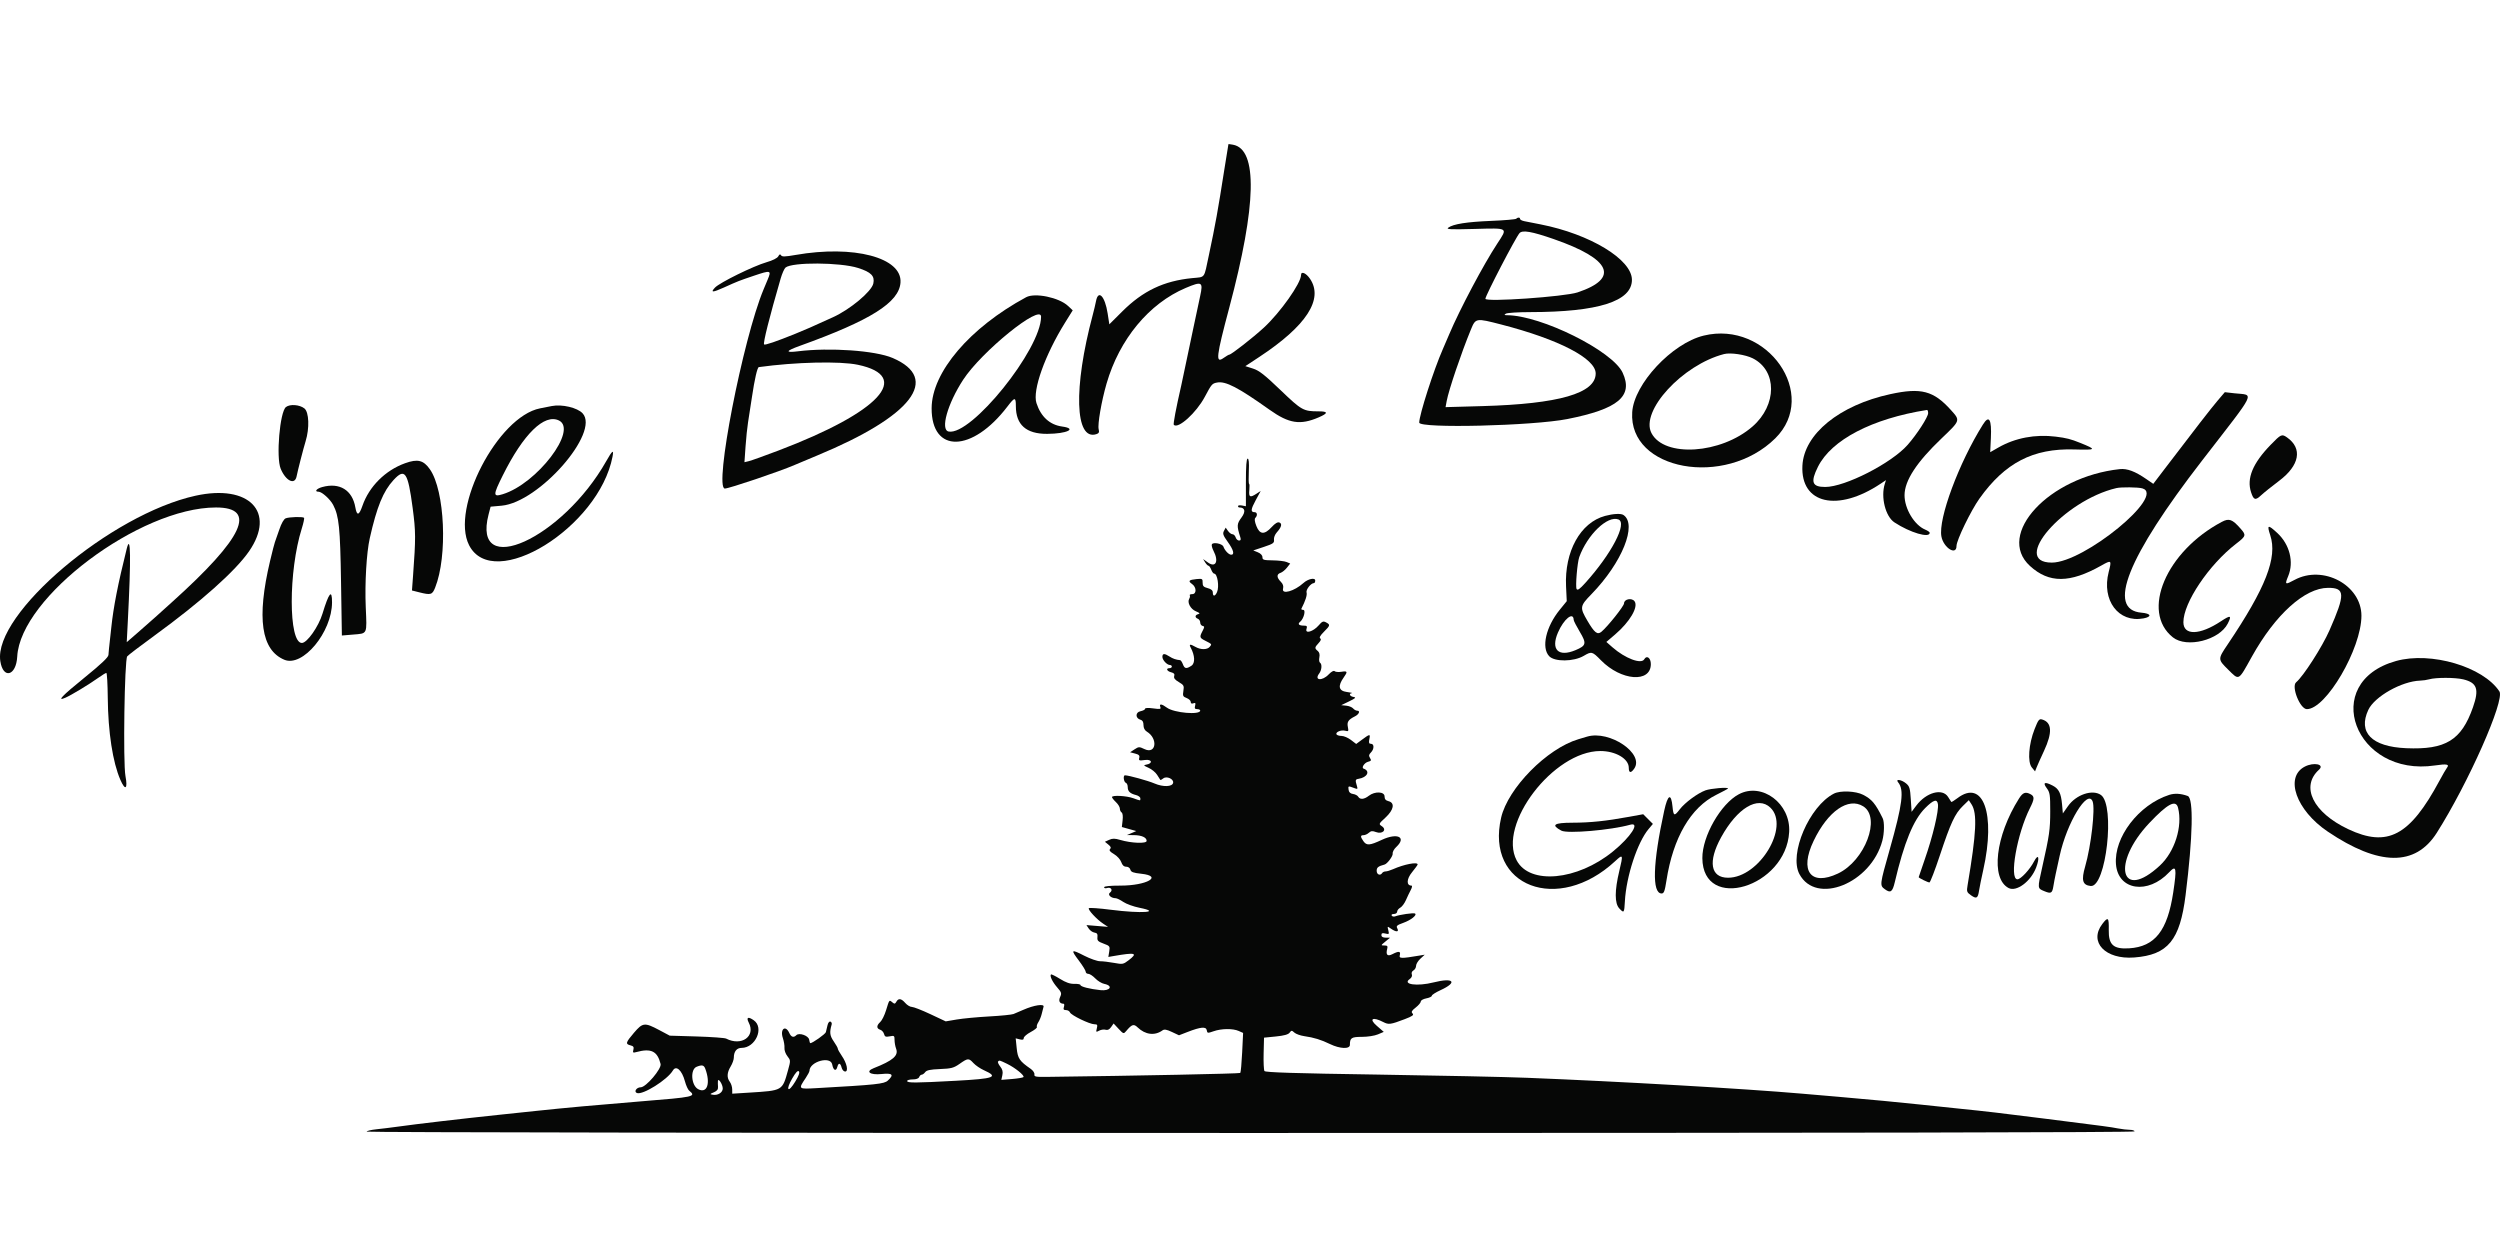 <svg xmlns="http://www.w3.org/2000/svg" xmlns:xlink="http://www.w3.org/1999/xlink" style="isolation:isolate" viewBox="0 0 500 250" width="500pt" height="250pt"><path d=" M 245.688 28.821 C 245.673 28.841 245.316 31.055 244.894 33.74 C 243.546 42.328 243.116 44.715 241.771 51.063 C 240.757 55.854 241.118 55.359 238.449 55.623 C 232.751 56.184 228.58 58.172 224.438 62.302 L 221.866 64.865 L 221.529 62.683 C 220.995 59.237 219.656 57.831 219.2 60.237 C 219.088 60.83 218.788 62.094 218.533 63.048 C 214.659 77.553 214.979 88.193 219.248 86.838 C 219.782 86.669 219.887 86.458 219.735 85.855 C 219.491 84.879 220.291 80.245 221.312 76.717 C 223.883 67.844 229.803 60.693 237.147 57.587 C 240.398 56.213 240.657 56.357 240.033 59.206 C 239.855 60.019 239.578 61.322 239.418 62.102 C 239.258 62.883 238.912 64.512 238.647 65.725 C 238.383 66.939 237.801 69.704 237.354 71.871 C 236.909 74.037 236.414 76.377 236.255 77.07 C 235.201 81.679 234.607 84.817 234.76 84.97 C 235.634 85.844 239.264 82.561 240.966 79.359 C 242.312 76.825 242.421 76.698 243.412 76.509 C 245.12 76.182 247.622 77.478 253.908 81.949 C 257.805 84.72 260.036 85.067 263.742 83.471 C 265.665 82.644 265.657 82.269 263.715 82.269 C 260.677 82.269 260.338 82.08 256.115 78.03 C 252.907 74.951 251.829 74.109 250.598 73.716 L 249.067 73.228 L 251.836 71.404 C 261.271 65.19 264.754 59.84 262.011 55.77 C 261.226 54.605 260.21 54.171 260.21 54.999 C 260.21 56.63 256.064 62.495 252.758 65.542 C 250.617 67.513 246.249 70.926 245.865 70.926 C 245.749 70.926 245.235 71.225 244.72 71.59 C 243.07 72.765 243.225 71.408 245.87 61.472 C 251.325 40.98 251.57 29.822 246.582 28.94 C 246.105 28.856 245.702 28.802 245.688 28.821 Z " fill-rule="evenodd" fill="rgb(6,7,6)"/><path d=" M 205.222 59.448 C 193.943 65.541 186.359 74.448 186.326 81.639 C 186.285 90.718 194.443 90.54 201.483 81.31 C 202.955 79.377 203.173 79.366 203.173 81.226 C 203.173 84.966 205.24 86.794 209.44 86.772 C 213.407 86.751 215.505 85.728 212.443 85.309 C 209.952 84.967 208.179 83.353 207.29 80.615 C 206.464 78.075 208.979 71.006 213.013 64.526 L 214.544 62.065 L 213.594 61.177 C 211.787 59.488 206.982 58.497 205.222 59.448 Z  M 208.215 63.337 C 208.215 69.853 194.234 87.216 189.722 86.305 C 188.033 85.964 189.498 80.762 192.639 75.94 C 196.312 70.304 208.215 60.673 208.215 63.337 Z " fill-rule="evenodd" fill="rgb(6,7,6)"/><path d=" M 310.731 47.811 C 322.226 51.799 323.957 55.66 315.514 58.479 C 312.905 59.35 297.079 60.446 297.079 59.756 C 297.079 59.135 303.104 47.541 303.902 46.627 C 304.48 45.965 306.341 46.288 310.731 47.811 L 310.731 47.811 Z  M 303.251 43.747 C 303.122 43.876 300.865 44.071 298.236 44.177 C 293.346 44.377 290.653 44.803 289.651 45.536 C 289.181 45.88 290.06 45.922 294.928 45.789 C 301.775 45.601 301.584 45.478 299.46 48.71 C 296.707 52.9 291.948 61.879 289.855 66.828 C 289.452 67.782 288.873 69.129 288.569 69.823 C 286.746 73.961 283.844 82.992 283.844 84.523 C 283.844 85.724 306.541 85.177 313.466 83.809 C 323.633 81.802 326.693 79.242 324.531 74.549 C 322.519 70.183 308.265 63.089 301.408 63.042 C 300.837 63.038 300.793 62.979 301.176 62.732 C 301.436 62.564 303.633 62.425 306.06 62.422 C 319.646 62.406 326.385 60.264 326.385 55.966 C 326.385 51.897 318.026 46.825 308.108 44.876 C 306.808 44.619 305.355 44.334 304.878 44.24 C 304.402 44.145 304.012 43.943 304.012 43.789 C 304.012 43.449 303.573 43.423 303.251 43.747 L 303.251 43.747 Z  M 300.289 64.913 C 311.77 67.876 319.138 71.7 319.138 74.696 C 319.138 78.663 311.758 80.79 296.5 81.22 L 289.112 81.428 L 289.339 80.194 C 289.745 77.998 292.244 70.614 294.158 65.962 C 295.135 63.584 295.139 63.584 300.289 64.913 Z " fill-rule="evenodd" fill="rgb(6,7,6)"/><path d=" M 340.723 67.125 C 334.38 68.676 326.8 76.801 326.442 82.436 C 325.7 94.084 344.972 97.612 355.05 87.672 C 363.887 78.956 353.466 64.009 340.723 67.125 Z  M 350.572 71.674 C 355.446 74.146 355.42 81.002 350.52 85.288 C 344.207 90.811 332.846 91.556 330.29 86.613 C 328.005 82.198 336.502 72.956 344.821 70.81 C 346.106 70.478 349.1 70.928 350.572 71.674 Z " fill-rule="evenodd" fill="rgb(6,7,6)"/><path d=" M 171.609 53.592 C 174.231 54.427 174.993 55.205 174.664 56.705 C 174.312 58.305 170.055 61.866 166.619 63.434 C 162.272 65.418 161.154 65.91 159.056 66.759 C 155.283 68.29 152.998 69.07 152.819 68.891 C 152.575 68.647 153.885 63.435 156.132 55.707 C 156.424 54.702 156.863 53.714 157.107 53.51 C 158.444 52.402 168.049 52.456 171.609 53.592 L 171.609 53.592 Z  M 159.095 50.992 C 157.007 51.358 156.405 51.373 156.215 51.063 C 156.037 50.777 155.888 50.83 155.655 51.266 C 155.462 51.626 154.545 52.089 153.336 52.436 C 150.681 53.202 143.939 56.517 142.995 57.522 C 142.042 58.537 142.501 58.53 144.788 57.5 C 147.681 56.196 147.722 56.181 150.799 55.14 C 154.158 54.007 154.315 54.048 153.552 55.875 C 153.245 56.614 152.874 57.502 152.729 57.848 C 148.566 67.815 142.748 97.71 144.972 97.71 C 145.807 97.71 155.965 94.279 158.899 93.005 C 159.591 92.704 161.648 91.841 163.468 91.087 C 182.412 83.233 188.198 75.74 178.521 71.593 C 175.061 70.109 165.947 69.468 159.588 70.261 C 156.985 70.586 157.108 70.199 159.929 69.183 C 174.136 64.072 179.814 60.506 180.1 56.515 C 180.458 51.51 170.732 48.953 159.095 50.992 L 159.095 50.992 Z  M 171.569 72.955 C 182.54 75.263 175.946 82.402 155.747 90.086 C 152.973 91.141 150.297 92.102 149.798 92.223 L 148.89 92.442 L 149.106 89.325 C 149.225 87.612 149.451 85.429 149.608 84.475 C 149.765 83.522 150.115 81.253 150.386 79.433 C 150.923 75.816 151.465 73.461 151.77 73.42 C 159.103 72.408 167.977 72.2 171.569 72.955 Z " fill-rule="evenodd" fill="rgb(6,7,6)"/><path d=" M 57.195 81.403 C 55.967 82.348 55.188 91.483 56.142 93.76 C 57.169 96.212 58.968 97.066 59.32 95.269 C 59.544 94.112 60.694 89.637 61.12 88.257 C 61.928 85.641 61.808 82.414 60.876 81.681 C 59.915 80.925 58.003 80.782 57.195 81.403 Z " fill-rule="evenodd" fill="rgb(6,7,6)"/><path d=" M 378.066 78.828 C 367.876 81.046 360.795 86.809 360.481 93.141 C 360.1 100.786 367.524 102.49 376.135 96.734 L 377.198 96.024 L 376.961 96.769 C 376.119 99.422 377.091 103.302 378.893 104.482 C 382.033 106.54 385.943 107.689 385.943 106.554 C 385.943 106.412 385.536 106.127 385.04 105.921 C 382.866 105.021 380.896 101.732 380.908 99.024 C 380.922 96.119 383.321 92.446 388.32 87.674 C 392.103 84.061 392.084 84.119 390.194 82.017 C 386.71 78.143 384.223 77.488 378.066 78.828 Z  M 385.629 82.621 C 385.629 83.397 383.411 86.835 381.537 88.964 C 378.299 92.644 369.016 97.388 365.045 97.394 C 362.408 97.397 362.058 96.424 363.592 93.355 C 366.286 87.963 374.426 83.721 385.392 81.992 C 385.523 81.971 385.629 82.254 385.629 82.621 Z " fill-rule="evenodd" fill="rgb(6,7,6)"/><path d=" M 110.37 81.206 C 110.023 81.275 108.96 81.485 108.006 81.672 C 99.56 83.338 90.057 101.668 93.818 109.041 C 98.658 118.528 119.777 105.495 122.504 91.338 C 122.795 89.824 122.482 90.046 121.253 92.225 C 112.502 107.729 94.331 115.977 97.711 102.91 L 98.119 101.335 L 100.325 101.136 C 107.804 100.461 120.063 86.467 116.513 82.657 C 115.467 81.533 112.394 80.808 110.37 81.206 Z  M 111.787 84.097 C 115.621 85.965 107.376 96.769 100.529 98.848 C 98.581 99.439 98.584 99.045 100.558 95.077 C 104.683 86.784 108.88 82.681 111.787 84.097 Z " fill-rule="evenodd" fill="rgb(6,7,6)"/><path d=" M 396.593 84.893 C 391.769 92.583 387.62 103.768 388.281 107.297 C 388.707 109.569 391.301 111.195 391.301 109.189 C 391.301 108.045 394.175 102.118 395.908 99.689 C 400.995 92.561 406.604 89.653 414.814 89.888 C 419.318 90.016 419.396 89.933 416.038 88.575 C 414.151 87.813 413.303 87.596 411.153 87.329 C 407.048 86.819 403.041 87.577 399.671 89.507 L 398.041 90.439 L 398.175 87.643 C 398.355 83.845 397.827 82.925 396.593 84.893 Z " fill-rule="evenodd" fill="rgb(6,7,6)"/><path d=" M 454.13 88.967 C 450.535 92.675 449.298 95.679 450.219 98.468 C 450.733 100.029 451.077 100.13 452.225 99.054 C 452.774 98.54 454.391 97.243 455.821 96.169 C 459.926 93.086 460.549 89.688 457.41 87.49 C 456.362 86.755 456.205 86.827 454.13 88.967 Z " fill-rule="evenodd" fill="rgb(6,7,6)"/><path d=" M 81.009 92.648 C 77.059 94.071 73.822 97.302 72.49 101.153 C 71.809 103.123 71.371 103.226 71.071 101.485 C 70.472 98.014 67.92 96.446 64.44 97.412 C 63.289 97.732 62.809 98.342 63.707 98.342 C 64.371 98.342 66.043 99.848 66.631 100.979 C 67.803 103.226 68.036 105.511 68.207 116.424 L 68.375 127.102 L 70.543 126.92 C 73.556 126.668 73.389 127.02 73.149 121.4 C 72.945 116.627 73.302 110.537 73.956 107.637 C 75.367 101.365 76.64 98.249 78.705 96.008 C 80.987 93.533 81.584 94.403 82.531 101.591 C 83.16 106.357 83.166 107.587 82.605 115.23 L 82.394 118.096 L 83.838 118.46 C 86.171 119.048 86.453 118.965 87.028 117.527 C 89.55 111.225 88.971 98.124 85.982 93.861 C 84.694 92.023 83.53 91.741 81.009 92.648 Z " fill-rule="evenodd" fill="rgb(6,7,6)"/><path d=" M 443.533 80.117 C 442.221 81.657 438.939 85.888 432.958 93.747 L 430.656 96.771 L 429.254 95.808 C 427.008 94.262 425.42 93.667 423.96 93.824 C 409.799 95.349 399.096 106.888 405.993 113.193 C 409.806 116.678 413.969 116.656 420.246 113.117 C 422.309 111.952 422.355 111.992 421.735 114.41 C 420.286 120.068 423.699 124.615 428.693 123.679 C 430.445 123.349 430.222 122.697 428.301 122.537 C 421.273 121.955 425.451 111.468 440.426 92.1 C 451.573 77.687 450.888 79.112 446.887 78.657 L 444.964 78.437 L 443.533 80.117 Z  M 428.456 97.67 C 433.275 99.02 416.824 112.521 410.361 112.521 C 401.955 112.521 412.737 100.088 423.286 97.616 C 424.234 97.394 427.594 97.429 428.456 97.67 Z " fill-rule="evenodd" fill="rgb(6,7,6)"/><path d=" M 39.118 99.141 C 22.173 102.862 -1.354 122.785 0.061 132.218 C 0.612 135.899 3.241 135.196 3.446 131.315 C 4.069 119.438 27.962 101.508 43.185 101.495 C 51.532 101.486 48.723 107.541 34.407 120.417 C 33.358 121.361 31.869 122.703 31.099 123.4 C 30.329 124.096 28.719 125.515 27.522 126.552 L 25.348 128.435 L 25.559 124.339 C 26.224 111.511 26.149 106.517 25.341 109.764 C 23.586 116.823 22.692 121.379 22.266 125.442 C 22.056 127.434 21.846 129.349 21.801 129.695 C 21.754 130.042 21.703 130.626 21.689 130.992 C 21.671 131.456 20.224 132.826 16.936 135.494 C 12.341 139.223 11.291 140.325 13.075 139.546 C 14.262 139.027 17.72 136.94 19.536 135.647 C 20.36 135.059 21.141 134.581 21.27 134.581 C 21.4 134.582 21.527 136.816 21.553 139.544 C 21.618 146.437 22.545 152.464 24.083 155.985 C 25.057 158.218 25.584 157.81 25.092 155.204 C 24.593 152.563 24.899 131.928 25.446 131.268 C 25.661 131.01 28.123 129.134 30.919 127.1 C 40.196 120.349 47.105 114.187 49.824 110.241 C 55.231 102.388 49.832 96.791 39.118 99.141 Z " fill-rule="evenodd" fill="rgb(6,7,6)"/><path d=" M 57.144 103.663 C 56.768 103.811 56.287 104.656 55.857 105.926 C 55.479 107.04 55.085 108.165 54.983 108.425 C 54.879 108.684 54.442 110.387 54.012 112.207 C 51.307 123.632 52.232 130.014 56.871 131.952 C 60.541 133.485 66.39 126.448 66.406 120.479 C 66.413 117.749 65.794 118.482 64.494 122.747 C 63.701 125.345 61.414 128.592 60.376 128.592 C 57.678 128.592 57.668 114.221 60.361 105.683 C 60.7 104.608 60.9 103.651 60.805 103.556 C 60.556 103.306 57.851 103.386 57.144 103.663 Z " fill-rule="evenodd" fill="rgb(6,7,6)"/><path d=" M 444.383 104.366 C 433.224 110.26 428.103 122.332 434.581 127.474 C 437.344 129.666 443.859 128.031 445.548 124.721 C 446.4 123.051 446.135 122.963 444.175 124.262 C 439.948 127.062 436.678 127.139 436.678 124.438 C 436.678 120.544 441.783 112.946 447.218 108.753 C 449.228 107.202 449.275 107.041 448.1 105.709 C 446.458 103.844 445.814 103.611 444.383 104.366 Z " fill-rule="evenodd" fill="rgb(6,7,6)"/><path d=" M 454.052 107.056 C 455.523 111.512 453.158 117.564 445.519 128.908 C 443.552 131.829 443.552 131.869 445.591 133.882 C 447.881 136.143 447.612 136.288 450.38 131.315 C 455.071 122.891 460.951 117.585 465.612 117.568 C 469.043 117.556 469.085 118.82 465.894 126.072 C 464.437 129.386 460.662 135.265 459.23 136.455 C 458.208 137.301 460.017 141.827 461.376 141.827 C 465.216 141.827 472.287 129.721 472.287 123.148 C 472.287 117.014 464.601 112.9 458.902 115.984 C 457.016 117.005 456.922 116.951 457.633 115.248 C 458.825 112.4 457.938 108.881 455.452 106.592 C 453.569 104.854 453.35 104.926 454.052 107.056 Z " fill-rule="evenodd" fill="rgb(6,7,6)"/><path d=" M 323.682 103.889 C 325.521 104.595 322.313 110.758 317.081 116.565 C 315.935 117.836 315.506 118.136 315.319 117.799 C 315.057 117.331 315.459 112.499 315.851 111.418 C 317.474 106.936 321.509 103.057 323.682 103.889 L 323.682 103.889 Z  M 321.01 103.183 C 316.08 104.512 312.877 110.301 313.211 117.28 L 313.351 120.233 L 311.956 121.947 C 309.186 125.347 308.231 129.517 309.829 131.232 C 310.91 132.393 314.737 132.357 316.752 131.167 C 318.323 130.242 318.443 130.273 320.194 132.058 C 324.229 136.175 330.167 136.628 330.167 132.82 C 330.167 131.581 329.344 130.974 328.852 131.853 C 328.263 132.905 325.023 131.684 322.49 129.457 L 321.273 128.387 L 323.003 126.909 C 325.972 124.372 327.728 121.379 326.908 120.255 C 326.359 119.507 324.809 119.814 324.809 120.673 C 324.809 121.209 321.509 125.35 320.268 126.368 C 319.478 127.018 318.884 126.545 317.483 124.153 C 315.924 121.492 315.965 121.222 318.299 118.824 C 324.415 112.539 327.506 104.878 324.684 102.995 C 324.182 102.66 322.661 102.737 321.01 103.183 L 321.01 103.183 Z  M 314.738 123.983 C 314.745 124.179 315.301 125.26 315.972 126.386 C 317.355 128.702 317.25 129.133 315.088 130.037 C 311.668 131.465 310.127 129.923 311.583 126.526 C 312.752 123.8 314.68 122.246 314.738 123.983 Z " fill-rule="evenodd" fill="rgb(6,7,6)"/><path d=" M 479.219 132.196 C 463.851 136.478 470.947 155.494 487.015 153.087 C 489.356 152.737 489.951 152.855 489.388 153.558 C 489.212 153.779 488.533 154.952 487.881 156.165 C 481.956 167.186 477.508 169.544 469.647 165.834 C 462.608 162.511 460.059 157.326 463.8 153.94 C 464.99 152.863 462.777 152.381 460.959 153.321 C 456.888 155.428 459.22 162.045 465.539 166.311 C 475.795 173.236 483.07 173.321 487.356 166.565 C 493.669 156.611 501.021 140.016 499.882 138.285 C 496.629 133.339 486.174 130.258 479.219 132.196 Z  M 492.664 135.874 C 495.422 136.546 495.866 137.826 494.594 141.456 C 492.283 148.052 489.129 149.983 481.231 149.641 C 474.359 149.344 471.552 146.505 473.659 141.982 C 474.903 139.311 480.345 136.238 484.036 136.124 C 484.593 136.107 485.404 135.989 485.837 135.862 C 487.157 135.474 491.051 135.481 492.664 135.874 Z " fill-rule="evenodd" fill="rgb(6,7,6)"/><path d=" M 406.914 145.835 C 405.731 148.832 405.476 152.4 406.364 153.488 L 407.008 154.275 L 407.319 153.488 C 407.49 153.054 408.159 151.565 408.803 150.179 C 410.518 146.493 410.399 144.488 408.431 143.899 C 407.835 143.722 407.657 143.948 406.914 145.835 Z " fill-rule="evenodd" fill="rgb(6,7,6)"/><path d=" M 317.405 147.329 C 317.231 147.38 316.452 147.613 315.672 147.846 C 309.378 149.723 301.602 157.618 300.229 163.523 C 297.028 177.297 311.585 182.856 323.034 172.231 C 324.615 170.764 324.658 170.866 323.865 174.173 C 322.912 178.151 322.911 180.676 323.864 181.69 C 324.798 182.685 324.849 182.619 324.979 180.246 C 325.251 175.249 327.48 168.467 329.727 165.795 L 330.579 164.783 L 329.61 163.814 L 328.641 162.845 L 325.859 163.354 C 321.132 164.218 318.13 164.531 314.465 164.542 C 310.753 164.552 310.147 164.991 312.276 166.13 C 313.485 166.777 322.198 166.028 326.038 164.946 C 328.115 164.361 326.163 167.388 322.581 170.301 C 315.425 176.124 305.951 177.002 303.335 172.085 C 299.505 164.883 310.686 150.241 320.043 150.205 C 323.104 150.193 325.755 151.743 325.755 153.542 C 325.755 154.612 326.173 154.686 326.84 153.732 C 328.938 150.736 321.924 145.976 317.405 147.329 Z " fill-rule="evenodd" fill="rgb(6,7,6)"/><path d=" M 379.615 156.451 C 380.872 157.966 380.524 160.767 377.93 169.939 C 375.925 177.033 375.92 177.078 376.989 177.858 C 378.106 178.671 378.5 178.388 378.955 176.448 C 380.816 168.526 382.685 163.964 385.028 161.621 C 386.69 159.958 387.417 159.729 387.584 160.814 C 387.786 162.131 386.555 167.305 384.945 171.9 C 384.281 173.794 383.737 175.385 383.737 175.436 C 383.737 175.591 385.574 176.491 385.887 176.491 C 386.047 176.491 386.99 174.045 387.981 171.055 C 390.129 164.582 390.981 162.751 392.569 161.2 L 393.762 160.035 L 394.299 160.856 C 395.477 162.652 395.286 166.567 393.516 177.056 C 393.305 178.301 393.358 178.457 394.182 179.046 C 395.288 179.831 395.579 179.671 395.805 178.154 C 395.903 177.499 396.285 175.617 396.654 173.971 C 399.178 162.736 396.635 155.705 391.472 159.644 C 390.848 160.119 390.3 160.453 390.252 160.385 C 390.203 160.318 389.921 159.873 389.623 159.396 C 388.485 157.578 385.252 158.455 383.251 161.127 L 382.32 162.367 L 382.162 159.852 C 382.025 157.657 381.905 157.254 381.217 156.684 C 380.292 155.916 379.018 155.73 379.615 156.451 Z " fill-rule="evenodd" fill="rgb(6,7,6)"/><path d=" M 409.332 157.612 C 409.984 158.495 410.05 158.927 410.046 162.26 C 410.042 165.928 409.885 167.026 408.448 173.425 C 407.481 177.734 407.475 177.654 408.823 178.218 C 410.219 178.801 410.449 178.675 410.685 177.19 C 410.787 176.546 410.995 175.451 411.148 174.758 C 411.299 174.064 411.655 172.433 411.938 171.135 C 413.367 164.553 417.531 157.697 418.525 160.289 C 419.076 161.725 418.216 169.209 417.028 173.313 C 416.231 176.062 416.505 177.022 418.135 177.198 C 421.219 177.535 423.077 161.02 420.185 158.994 C 418.497 157.811 415.218 158.921 413.602 161.219 L 412.572 162.686 L 412.407 160.844 C 412.208 158.641 411.761 157.751 410.529 157.115 C 408.949 156.296 408.499 156.484 409.332 157.612 Z " fill-rule="evenodd" fill="rgb(6,7,6)"/><path d=" M 341.091 158.072 C 339.513 158.65 336.977 160.525 335.949 161.873 C 334.867 163.292 334.686 163.228 334.507 161.359 C 334.235 158.53 333.556 158.861 332.835 162.174 C 330.554 172.644 330.37 178.697 332.327 178.697 C 332.789 178.697 332.961 178.232 333.292 176.098 C 334.616 167.552 338.141 161.494 343.264 158.961 C 344.553 158.324 345.608 157.754 345.608 157.694 C 345.608 157.395 342.147 157.685 341.091 158.072 Z " fill-rule="evenodd" fill="rgb(6,7,6)"/><path d=" M 403.798 159.711 C 399.083 167.184 398.096 175.73 401.729 177.609 C 403.299 178.421 406.167 176.284 407.224 173.514 C 407.991 171.51 407.689 170.605 406.815 172.282 C 405.96 173.92 404.151 175.861 403.481 175.861 C 401.795 175.861 403.403 166.742 405.992 161.612 C 406.902 159.81 406.928 159.281 406.132 158.855 C 405.09 158.298 404.57 158.488 403.798 159.711 Z " fill-rule="evenodd" fill="rgb(6,7,6)"/><path d=" M 347.772 158.847 C 344.149 160.76 340.439 167.261 340.471 171.632 C 340.554 182.473 357.197 177.464 357.834 166.407 C 358.162 160.722 352.407 156.398 347.772 158.847 Z  M 354.071 161.524 C 358.035 165.32 351.861 175.546 345.605 175.546 C 342.102 175.546 341.549 172.323 344.222 167.463 C 347.444 161.607 351.564 159.123 354.071 161.524 Z " fill-rule="evenodd" fill="rgb(6,7,6)"/><path d=" M 366.783 158.721 C 361.866 161.24 357.759 170.811 359.878 174.809 C 363.212 181.098 374.205 176.68 376.468 168.14 C 376.872 166.617 376.905 164.395 376.535 163.646 C 375.082 160.704 374.387 159.87 372.627 158.96 C 371.146 158.193 368.059 158.068 366.783 158.721 Z  M 372.643 161.262 C 376.251 163.515 373.006 172.144 367.588 174.707 C 362.137 177.286 359.838 174.197 362.727 168.171 C 365.569 162.24 369.654 159.394 372.643 161.262 Z " fill-rule="evenodd" fill="rgb(6,7,6)"/><path d=" M 433.842 158.976 C 427.748 160.938 422.745 167.466 423.195 172.872 C 423.626 178.082 429.593 178.966 433.836 174.449 C 435.263 172.93 435.387 173.542 434.65 178.46 C 433.496 186.15 430.974 189.347 425.815 189.665 C 422.684 189.857 421.697 188.968 421.752 186.004 C 421.801 183.457 421.616 183.284 420.465 184.793 C 417.706 188.411 421.069 191.941 426.851 191.496 C 433.586 190.979 435.994 188.051 437.119 179.012 C 438.576 167.323 438.74 159.638 437.545 159.198 C 436.183 158.698 434.937 158.623 433.842 158.976 Z  M 435.613 161.563 C 436.55 165.293 434.953 170.353 431.966 173.119 C 424.109 180.394 422.224 172.684 429.88 164.586 C 433.521 160.734 435.185 159.857 435.613 161.563 Z " fill-rule="evenodd" fill="rgb(6,7,6)"/><path d=" M 194.689 212.616 C 195.108 213.072 196.05 213.715 196.779 214.043 C 199.804 215.403 198.936 215.732 191.198 216.152 C 182.994 216.599 181.429 216.606 181.429 216.196 C 181.429 216.024 181.931 215.882 182.543 215.882 C 183.24 215.882 183.723 215.705 183.836 215.409 C 183.937 215.148 184.164 214.936 184.343 214.936 C 184.523 214.936 184.837 214.706 185.042 214.425 C 185.322 214.041 186.067 213.887 188.001 213.81 C 190.263 213.72 190.749 213.591 191.915 212.773 C 193.58 211.605 193.75 211.596 194.689 212.616 L 194.689 212.616 L 194.689 212.616 L 194.689 212.616 L 194.689 212.616 Z  M 201.364 212.739 C 202.992 213.517 204.982 215.122 204.685 215.42 C 204.566 215.539 203.523 215.712 202.368 215.805 L 200.267 215.973 L 200.471 215.04 C 200.621 214.358 200.507 213.891 200.045 213.304 C 199.696 212.861 199.502 212.409 199.612 212.3 C 199.885 212.026 199.862 212.02 201.364 212.739 L 201.364 212.739 L 201.364 212.739 L 201.364 212.739 Z  M 141.059 213.755 C 142.154 216.69 141.415 218.787 139.624 217.829 C 138.237 217.087 138.015 213.883 139.314 213.359 C 140.407 212.918 140.778 213.002 141.059 213.755 L 141.059 213.755 L 141.059 213.755 Z  M 159.038 216.337 C 158.4 217.389 157.866 217.969 157.693 217.795 C 157.519 217.622 157.811 216.799 158.426 215.723 C 159.128 214.498 159.548 214.041 159.772 214.265 C 159.995 214.488 159.766 215.136 159.038 216.337 L 159.038 216.337 Z  M 249.18 96.487 L 249.18 101.251 L 248.393 101.1 C 247.96 101.018 247.605 101.071 247.605 101.22 C 247.605 101.371 247.72 101.492 247.86 101.492 C 249.016 101.492 249.191 102.311 248.292 103.516 C 247.359 104.769 247.334 105.167 248.05 107.401 C 248.218 107.922 248.153 108.109 247.806 108.109 C 247.545 108.109 247.242 107.827 247.133 107.479 C 247.023 107.133 246.737 106.849 246.499 106.849 C 246.26 106.849 245.856 106.552 245.603 106.189 L 245.139 105.527 L 244.791 106.179 C 244.497 106.727 244.618 107.077 245.55 108.374 C 246.704 109.98 246.962 110.945 246.235 110.945 C 245.761 110.945 244.959 110.111 244.684 109.331 C 244.469 108.719 242.57 108.358 242.366 108.89 C 242.288 109.09 242.443 109.67 242.708 110.179 C 243.798 112.269 243.149 113.612 241.587 112.499 L 240.615 111.807 L 241.034 112.48 C 241.265 112.849 241.566 113.151 241.701 113.151 C 241.838 113.151 242.083 113.507 242.248 113.94 C 242.412 114.373 242.676 114.727 242.834 114.727 C 243.489 114.727 243.889 117.327 243.404 118.43 C 243.019 119.305 242.563 119.352 242.563 118.518 C 242.563 118.083 242.257 117.817 241.538 117.626 C 240.707 117.407 240.517 117.202 240.526 116.528 C 240.537 115.753 240.458 115.706 239.32 115.816 C 237.764 115.965 237.547 116.199 238.407 116.8 C 239.32 117.44 239.349 118.824 238.447 118.824 C 238.092 118.824 237.868 118.937 237.954 119.075 C 238.039 119.213 237.993 119.518 237.848 119.751 C 237.396 120.483 238.103 121.816 239.184 122.264 C 239.954 122.584 240.066 122.719 239.648 122.827 C 238.973 122.999 238.929 123.506 239.57 123.752 C 239.829 123.852 240.043 124.191 240.043 124.507 C 240.043 124.822 240.254 125.126 240.513 125.183 C 240.93 125.272 240.93 125.385 240.513 126.186 C 239.865 127.43 239.901 127.56 241.067 128.152 C 242.414 128.838 242.4 128.818 241.94 129.372 C 241.443 129.971 240.136 129.975 239.097 129.381 C 238.023 128.767 237.755 128.799 238.129 129.498 C 238.992 131.108 239.057 132.644 238.283 133.15 C 237.26 133.82 236.923 133.761 236.575 132.847 C 236.411 132.414 236.166 132.048 236.032 132.035 C 235.191 131.952 234.56 131.734 233.892 131.297 C 232.894 130.644 232.479 130.667 232.479 131.38 C 232.479 132.013 233.408 133.004 234.001 133.004 C 234.204 133.004 234.369 133.146 234.369 133.32 C 234.369 133.493 234.157 133.635 233.898 133.635 C 233.123 133.635 233.362 134.238 234.222 134.453 C 234.804 134.599 234.972 134.804 234.842 135.21 C 234.715 135.61 234.975 135.95 235.762 136.413 C 236.763 137.005 236.843 137.156 236.677 138.177 C 236.516 139.168 236.588 139.328 237.324 139.606 C 237.779 139.78 238.151 140.133 238.151 140.392 C 238.151 140.701 238.332 140.793 238.675 140.662 C 239.09 140.502 239.162 140.603 239.02 141.145 C 238.882 141.669 238.98 141.827 239.441 141.827 C 239.772 141.827 240.043 141.954 240.043 142.109 C 240.043 143.035 234.806 142.584 233.391 141.538 C 232.33 140.753 231.797 140.694 232.064 141.392 C 232.234 141.836 232.053 141.871 230.636 141.677 C 229.645 141.54 229.013 141.572 229.013 141.758 C 229.013 141.927 228.6 142.147 228.094 142.248 C 227.038 142.459 227.053 143.677 228.116 143.955 C 228.511 144.058 228.698 144.397 228.698 145.013 C 228.698 145.594 228.933 146.061 229.354 146.316 C 231.652 147.703 231.232 150.933 228.899 149.821 C 227.851 149.322 227.744 149.324 226.905 149.873 L 226.019 150.454 L 227.014 150.711 C 227.785 150.911 227.972 151.104 227.85 151.572 C 227.709 152.112 227.826 152.158 228.99 152 C 230.41 151.81 230.633 152.701 229.223 152.932 C 228.642 153.029 228.713 153.121 229.697 153.556 C 230.334 153.835 231.106 154.467 231.414 154.958 C 231.721 155.448 232.013 155.906 232.062 155.975 C 232.11 156.043 232.369 155.916 232.639 155.692 C 233.306 155.138 234.775 155.782 234.626 156.564 C 234.474 157.369 232.631 157.436 230.92 156.702 C 229.624 156.145 225.714 155.062 224.996 155.062 C 224.577 155.062 224.739 156.422 225.178 156.568 C 225.381 156.635 225.546 157.016 225.546 157.414 C 225.546 158.264 226.011 158.712 227.203 159.011 C 227.679 159.131 228.068 159.426 228.068 159.666 C 228.068 160.194 228.189 160.195 226.649 159.641 C 225.283 159.149 222.396 158.998 222.396 159.42 C 222.396 159.562 222.75 160.013 223.183 160.42 C 223.616 160.827 223.972 161.411 223.972 161.717 C 223.972 162.023 224.129 162.371 224.323 162.491 C 224.534 162.622 224.614 163.245 224.522 164.055 L 224.37 165.404 L 225.813 165.808 L 227.258 166.212 L 226.324 166.61 L 225.389 167.01 L 226.75 167.024 C 228.332 167.04 229.328 167.485 229.328 168.179 C 229.328 168.763 226.292 168.652 224.032 167.983 C 222.955 167.665 222.502 167.662 221.828 167.969 L 220.98 168.355 L 221.668 168.914 C 222.164 169.315 222.261 169.567 222.015 169.813 C 221.768 170.059 221.988 170.342 222.797 170.819 C 223.43 171.193 224.063 171.888 224.245 172.411 C 224.468 173.05 224.779 173.341 225.244 173.341 C 225.642 173.341 225.984 173.585 226.077 173.936 C 226.201 174.412 226.642 174.577 228.254 174.75 C 232.664 175.221 229.363 177.121 224.131 177.121 C 221.995 177.121 220.82 177.241 220.82 177.457 C 220.82 177.646 221.086 177.71 221.424 177.602 C 222.208 177.354 222.641 178.053 221.995 178.526 C 221.451 178.924 222.186 179.642 223.135 179.642 C 223.373 179.642 224.061 179.977 224.664 180.386 C 225.266 180.795 226.718 181.32 227.89 181.553 C 232.432 182.456 228.328 182.742 222.164 181.952 C 219.871 181.658 217.896 181.516 217.774 181.637 C 217.508 181.903 219.35 183.89 220.663 184.752 L 221.607 185.374 L 219.448 185.196 L 217.288 185.018 L 217.751 185.717 C 218.005 186.103 218.52 186.464 218.895 186.519 C 219.418 186.598 219.556 186.809 219.488 187.429 C 219.415 188.117 219.594 188.307 220.712 188.721 C 221.968 189.186 222.015 189.252 221.846 190.298 L 221.668 191.39 L 222.74 191.204 C 227.133 190.444 227.64 190.592 225.705 192.068 C 224.655 192.868 224.515 192.893 222.811 192.578 C 221.825 192.396 220.568 192.248 220.016 192.248 C 219.463 192.248 218.046 191.753 216.866 191.149 C 214.204 189.784 214.089 189.889 215.786 192.137 C 216.532 193.126 217.143 194.123 217.143 194.351 C 217.143 194.58 217.377 194.768 217.661 194.768 C 217.947 194.768 218.574 195.179 219.054 195.679 C 219.534 196.181 220.34 196.673 220.846 196.775 C 222.695 197.145 222.057 198.235 220.111 198.031 C 217.933 197.801 216.093 197.329 216.093 197.003 C 216.093 196.858 215.544 196.754 214.872 196.772 C 214.005 196.794 213.175 196.506 211.997 195.774 C 211.085 195.208 210.275 194.809 210.195 194.89 C 209.905 195.179 210.495 196.407 211.438 197.481 C 212.301 198.463 212.362 198.662 212.024 199.401 C 211.656 200.212 211.928 200.736 212.727 200.751 C 212.868 200.754 212.894 201.039 212.784 201.385 C 212.631 201.869 212.727 202.017 213.201 202.017 C 213.542 202.017 213.9 202.226 213.998 202.484 C 214.218 203.052 217.933 204.853 218.887 204.853 C 219.467 204.853 219.541 204.977 219.365 205.674 C 219.172 206.438 219.207 206.47 219.844 206.129 C 220.22 205.928 220.795 205.847 221.12 205.95 C 221.52 206.077 221.875 205.905 222.217 205.418 L 222.721 204.697 L 223.718 205.764 C 224.68 206.794 224.731 206.809 225.214 206.235 C 226.379 204.846 226.745 204.727 227.53 205.481 C 229.064 206.958 230.961 207.187 232.489 206.08 C 232.858 205.812 233.306 205.887 234.385 206.394 L 235.798 207.058 L 237.527 206.388 C 240.15 205.372 241.227 205.279 241.355 206.055 C 241.454 206.657 241.527 206.667 242.721 206.249 C 244.29 205.699 246.568 205.673 247.735 206.191 L 248.621 206.586 L 248.432 210.494 C 248.328 212.643 248.159 214.487 248.055 214.59 C 247.908 214.739 227.391 215.155 209.318 215.377 C 207.122 215.405 206.809 215.34 206.884 214.878 C 206.933 214.587 206.6 214.091 206.147 213.775 C 203.898 212.216 203.552 211.707 203.341 209.648 L 203.139 207.668 L 203.944 207.871 C 204.534 208.018 204.749 207.948 204.749 207.609 C 204.749 207.354 205.376 206.813 206.144 206.405 C 206.912 205.998 207.466 205.546 207.378 205.403 C 207.288 205.258 207.418 204.826 207.665 204.445 C 207.913 204.063 208.215 203.324 208.338 202.804 C 208.46 202.284 208.628 201.628 208.711 201.347 C 208.901 200.704 206.789 201.025 204.676 201.959 C 203.936 202.286 203.046 202.666 202.7 202.804 C 202.354 202.942 200.155 203.161 197.816 203.289 C 195.476 203.419 192.567 203.693 191.352 203.9 L 189.144 204.275 L 186.072 202.83 C 184.383 202.036 182.718 201.385 182.371 201.385 C 182.024 201.385 181.432 201.031 181.055 200.598 C 180.254 199.677 179.689 199.597 179.27 200.347 C 179.015 200.803 178.892 200.82 178.459 200.459 C 177.833 199.94 177.875 199.888 177.209 202.064 C 176.91 203.044 176.389 204.093 176.054 204.398 C 175.279 205.098 175.273 205.702 176.038 205.945 C 176.366 206.048 176.713 206.431 176.808 206.797 C 176.952 207.347 177.144 207.427 177.945 207.267 C 178.843 207.087 178.909 207.136 178.909 207.99 C 178.909 208.495 179.051 209.281 179.223 209.737 C 179.75 211.119 178.603 212.115 174.74 213.633 C 173.02 214.309 173.983 215.044 176.278 214.808 C 178.51 214.579 178.854 214.925 177.569 216.112 C 176.837 216.788 175.27 216.956 163.391 217.623 C 159.591 217.837 159.624 217.867 161.158 215.572 C 161.562 214.968 161.895 214.331 161.897 214.154 C 161.931 212.317 166.115 211.15 166.44 212.887 C 166.668 214.099 167.214 214.35 167.473 213.36 C 167.699 212.497 168.086 212.569 168.323 213.517 C 168.432 213.952 168.749 214.306 169.028 214.306 C 169.734 214.306 169.371 212.625 168.345 211.146 C 167.915 210.526 167.564 209.892 167.564 209.737 C 167.564 209.581 167.193 208.92 166.739 208.265 C 165.958 207.137 165.878 206.468 166.335 204.891 C 166.404 204.653 166.29 204.395 166.079 204.318 C 165.86 204.238 165.612 204.556 165.499 205.066 C 165.39 205.556 165.243 206.168 165.175 206.428 C 165.074 206.813 162.501 208.634 162.059 208.634 C 161.991 208.634 161.891 208.323 161.835 207.944 C 161.717 207.134 159.834 206.47 159.266 207.038 C 158.721 207.582 158.236 207.427 157.852 206.586 C 157.091 204.916 155.966 205.822 156.572 207.615 C 156.79 208.262 156.934 209.153 156.892 209.594 C 156.85 210.035 157.115 210.777 157.482 211.241 C 158.138 212.075 158.139 212.115 157.599 214.063 C 156.457 218.172 156.576 218.104 149.838 218.526 L 146.451 218.737 L 146.441 217.86 C 146.436 217.379 146.222 216.709 145.968 216.373 C 145.333 215.533 145.388 214.513 146.135 213.29 C 146.481 212.722 146.764 211.929 146.765 211.528 C 146.767 210.304 147.34 209.579 148.307 209.579 C 151.105 209.579 152.888 205.55 150.751 204.053 C 149.616 203.259 149.2 203.455 149.751 204.522 C 151.173 207.269 148.298 209.303 145.231 207.72 C 144.948 207.574 142.294 207.382 139.334 207.293 L 133.949 207.132 L 131.803 205.991 C 128.923 204.464 128.545 204.507 126.794 206.557 C 125.129 208.507 125.045 208.807 126.096 209.071 C 126.688 209.219 126.816 209.412 126.677 209.943 C 126.521 210.537 126.596 210.597 127.257 210.417 C 130.22 209.606 131.477 210.221 132.118 212.792 C 132.356 213.745 129.196 217.458 128.147 217.458 C 127.301 217.458 126.715 218.346 127.39 218.605 C 128.546 219.049 133.487 215.951 134.571 214.105 C 135.225 212.991 136.384 214.029 136.989 216.269 C 137.21 217.09 137.586 217.922 137.825 218.119 C 139.286 219.334 138.981 219.402 128.017 220.287 C 119.608 220.966 112.77 221.59 107.218 222.181 C 105.486 222.366 102.082 222.724 99.655 222.978 C 92.679 223.706 83.245 224.811 79.488 225.339 C 78.275 225.509 76.396 225.741 75.312 225.852 C 74.229 225.965 73.342 226.178 73.342 226.327 C 73.342 226.475 152.404 226.595 250.126 226.595 C 367.771 226.595 426.91 226.491 426.91 226.281 C 426.91 226.107 426.491 225.965 425.979 225.965 C 425.468 225.965 424.369 225.836 423.538 225.677 C 421.969 225.378 421.515 225.317 409.263 223.769 C 399.757 222.568 397.523 222.306 391.774 221.72 C 389.173 221.456 385.771 221.097 384.21 220.925 C 380.954 220.564 372.962 219.807 367.666 219.356 C 365.673 219.188 362.341 218.901 360.262 218.721 C 348.864 217.732 324.083 216.302 305.43 215.559 C 301.096 215.387 287.558 215.096 275.342 214.913 C 258.872 214.667 253.069 214.484 252.889 214.207 C 252.755 214.001 252.681 212.415 252.725 210.682 L 252.805 207.531 L 255.168 207.297 C 256.811 207.133 257.649 206.901 257.921 206.535 C 258.279 206.047 258.353 206.045 258.874 206.517 C 259.184 206.798 260.073 207.118 260.848 207.229 C 262.797 207.507 264.197 207.938 266.023 208.823 C 267.988 209.776 269.979 209.853 269.979 208.975 C 269.979 207.571 270.277 207.373 272.386 207.373 C 273.526 207.373 274.923 207.156 275.582 206.875 L 276.753 206.377 L 275.336 205.144 C 273.737 203.751 274.527 203.31 276.653 204.409 C 277.731 204.966 278.094 204.917 280.929 203.838 C 282.497 203.241 282.82 203.008 282.509 202.698 C 282.198 202.388 282.327 202.144 283.139 201.508 C 283.701 201.07 284.16 200.524 284.16 200.295 C 284.16 200.067 284.656 199.787 285.263 199.673 C 285.869 199.56 286.365 199.323 286.365 199.148 C 286.365 198.973 287.146 198.472 288.1 198.035 C 291.597 196.435 290.74 195.463 286.725 196.479 C 283.432 197.314 280.401 196.891 281.941 195.813 C 282.316 195.551 282.482 195.184 282.365 194.878 C 282.25 194.58 282.384 194.256 282.693 194.084 C 282.979 193.923 283.214 193.508 283.214 193.162 C 283.214 192.816 283.604 192.173 284.081 191.735 L 284.947 190.938 L 283.967 191.103 C 280.202 191.737 279.777 191.729 279.962 191.025 C 280.168 190.231 279.756 190.173 278.502 190.822 C 277.484 191.347 277.122 190.983 277.443 189.756 C 277.582 189.224 277.472 189.096 276.869 189.095 C 276.139 189.093 276.143 189.077 277.069 188.318 L 278.015 187.544 L 277.148 187.533 C 276.566 187.524 276.281 187.353 276.281 187.014 C 276.281 186.63 276.474 186.555 277.077 186.707 C 277.812 186.891 277.856 186.842 277.661 186.06 C 277.451 185.223 277.457 185.219 278.196 185.736 C 279.225 186.459 279.862 186.432 279.463 185.685 C 279.196 185.189 279.363 185.036 280.681 184.562 C 282.213 184.011 283.48 182.993 282.997 182.7 C 282.718 182.529 279.905 182.932 279.071 183.261 C 278.784 183.375 278.458 183.315 278.343 183.13 C 278.22 182.933 278.404 182.794 278.784 182.794 C 279.143 182.794 279.432 182.589 279.432 182.332 C 279.432 182.079 279.711 181.721 280.05 181.54 C 280.389 181.359 280.899 180.679 281.18 180.033 C 281.463 179.385 281.903 178.465 282.156 177.988 C 282.423 177.49 282.482 177.121 282.297 177.121 C 281.247 177.121 281.299 175.797 282.405 174.449 C 283.022 173.694 283.53 172.995 283.53 172.893 C 283.53 172.333 280.819 172.855 278.597 173.844 C 278.051 174.086 277.386 174.285 277.119 174.285 C 276.851 174.285 276.545 174.427 276.439 174.601 C 276.061 175.21 275.336 174.923 275.336 174.165 C 275.336 173.491 275.634 173.254 276.912 172.909 C 277.459 172.763 278.619 171.202 278.537 170.724 C 278.484 170.407 278.805 169.809 279.252 169.395 C 281.369 167.432 279.497 166.505 276.37 167.969 C 273.926 169.112 273.325 169.155 272.675 168.229 C 272.047 167.331 272.056 167.037 272.711 167.037 C 273.001 167.037 273.478 166.821 273.77 166.556 C 274.192 166.174 274.487 166.144 275.189 166.411 C 276.471 166.9 277.436 165.97 276.388 165.256 C 275.713 164.796 275.717 164.785 277.097 163.512 C 278.765 161.975 279.024 160.567 277.699 160.234 C 277.134 160.092 276.912 159.824 276.912 159.282 C 276.912 158.298 274.958 158.222 273.76 159.16 C 272.828 159.888 271.998 159.962 271.648 159.347 C 271.51 159.105 271.042 158.856 270.609 158.796 C 270.074 158.721 269.788 158.459 269.721 157.978 C 269.605 157.169 269.64 157.155 270.767 157.584 C 271.537 157.876 271.581 157.847 271.382 157.191 C 271.024 156.011 271.057 155.87 271.712 155.765 C 273.474 155.484 274.101 154.212 272.718 153.722 C 272.225 153.549 272.893 152.534 273.621 152.352 C 274.24 152.196 274.302 152.076 274.004 151.599 C 273.726 151.154 273.763 150.918 274.178 150.505 C 274.856 149.826 274.866 148.761 274.193 148.761 C 273.791 148.761 273.722 148.555 273.873 147.8 C 274.086 146.738 274 146.75 272.263 148.035 L 271.239 148.792 L 270.186 147.988 C 269.605 147.547 268.763 147.185 268.313 147.185 C 267.863 147.185 267.412 147.05 267.31 146.886 C 267.03 146.433 268.203 145.932 269.032 146.148 C 269.704 146.324 269.747 146.262 269.569 145.372 C 269.368 144.368 269.663 143.937 271.011 143.258 C 271.805 142.858 272.094 142.143 271.462 142.143 C 271.209 142.143 270.832 141.939 270.624 141.688 C 270.417 141.438 269.797 141.19 269.247 141.135 L 268.246 141.037 L 269.822 140.275 C 271.134 139.639 271.279 139.492 270.687 139.388 C 269.936 139.256 269.709 138.709 270.373 138.629 C 270.589 138.604 270.129 138.496 269.349 138.393 C 267.727 138.177 267.522 137.205 268.739 135.495 C 269.578 134.319 269.513 134.156 268.283 134.355 C 267.697 134.45 267.086 134.398 266.925 134.236 C 266.747 134.059 266.283 134.314 265.727 134.893 C 264.421 136.256 262.784 136.093 263.834 134.705 C 264.355 134.017 264.449 132.814 264.002 132.538 C 263.834 132.434 263.775 131.957 263.871 131.478 C 263.987 130.896 263.88 130.467 263.546 130.191 C 262.895 129.651 262.913 129.484 263.72 128.618 C 264.179 128.126 264.279 127.826 264.037 127.675 C 263.805 127.532 264.063 127.076 264.772 126.37 C 266.058 125.09 266.091 124.946 265.22 124.48 C 264.65 124.174 264.441 124.259 263.722 125.088 C 262.651 126.326 260.976 126.816 261.299 125.799 C 261.477 125.239 261.386 125.126 260.757 125.126 C 259.784 125.126 259.475 124.809 260.017 124.369 C 260.749 123.776 261.217 121.975 260.64 121.975 C 260.375 121.975 260.212 121.868 260.279 121.739 C 261.085 120.174 261.464 118.987 261.314 118.51 C 261.137 117.954 262.18 116.618 262.79 116.618 C 262.931 116.618 263.045 116.39 263.045 116.111 C 263.045 115.465 261.61 115.765 260.682 116.606 C 258.871 118.248 256.301 118.969 256.607 117.749 C 256.741 117.215 256.602 116.791 256.141 116.33 C 255.314 115.503 255.3 114.828 256.105 114.573 C 256.447 114.464 257.022 113.999 257.383 113.54 L 258.04 112.706 L 257.313 112.401 C 256.913 112.233 255.664 112.085 254.538 112.073 C 252.734 112.051 252.489 111.977 252.488 111.442 C 252.488 111.068 252.135 110.69 251.571 110.46 L 250.655 110.085 L 252.773 109.381 C 254.644 108.757 254.878 108.592 254.794 107.944 C 254.739 107.532 254.986 106.892 255.358 106.48 C 256.302 105.432 256.484 104.732 255.872 104.497 C 255.526 104.365 255.019 104.668 254.332 105.417 C 252.892 106.991 251.951 106.928 251.277 105.21 C 250.931 104.329 250.862 103.782 251.072 103.572 C 251.536 103.108 251.454 102.438 250.933 102.438 C 250.089 102.438 250.137 101.899 251.145 100.037 L 252.149 98.183 L 251.306 98.735 C 250.01 99.582 249.729 99.445 249.866 98.026 C 249.932 97.332 249.91 96.766 249.817 96.766 C 249.725 96.766 249.7 95.631 249.763 94.244 C 249.841 92.544 249.765 91.724 249.529 91.724 C 249.291 91.724 249.18 93.217 249.18 96.487 L 249.18 96.487 L 249.18 96.487 L 249.18 96.487 L 249.18 96.487 Z  M 144.55 217.682 C 144.562 218.493 143.576 219.126 142.574 218.951 C 141.925 218.838 141.937 218.806 142.771 218.459 C 143.407 218.191 143.644 217.885 143.603 217.378 C 143.571 216.988 143.561 216.465 143.581 216.216 C 143.636 215.49 144.539 216.857 144.55 217.682 Z " fill-rule="evenodd" fill="rgb(6,7,6)"/></svg>